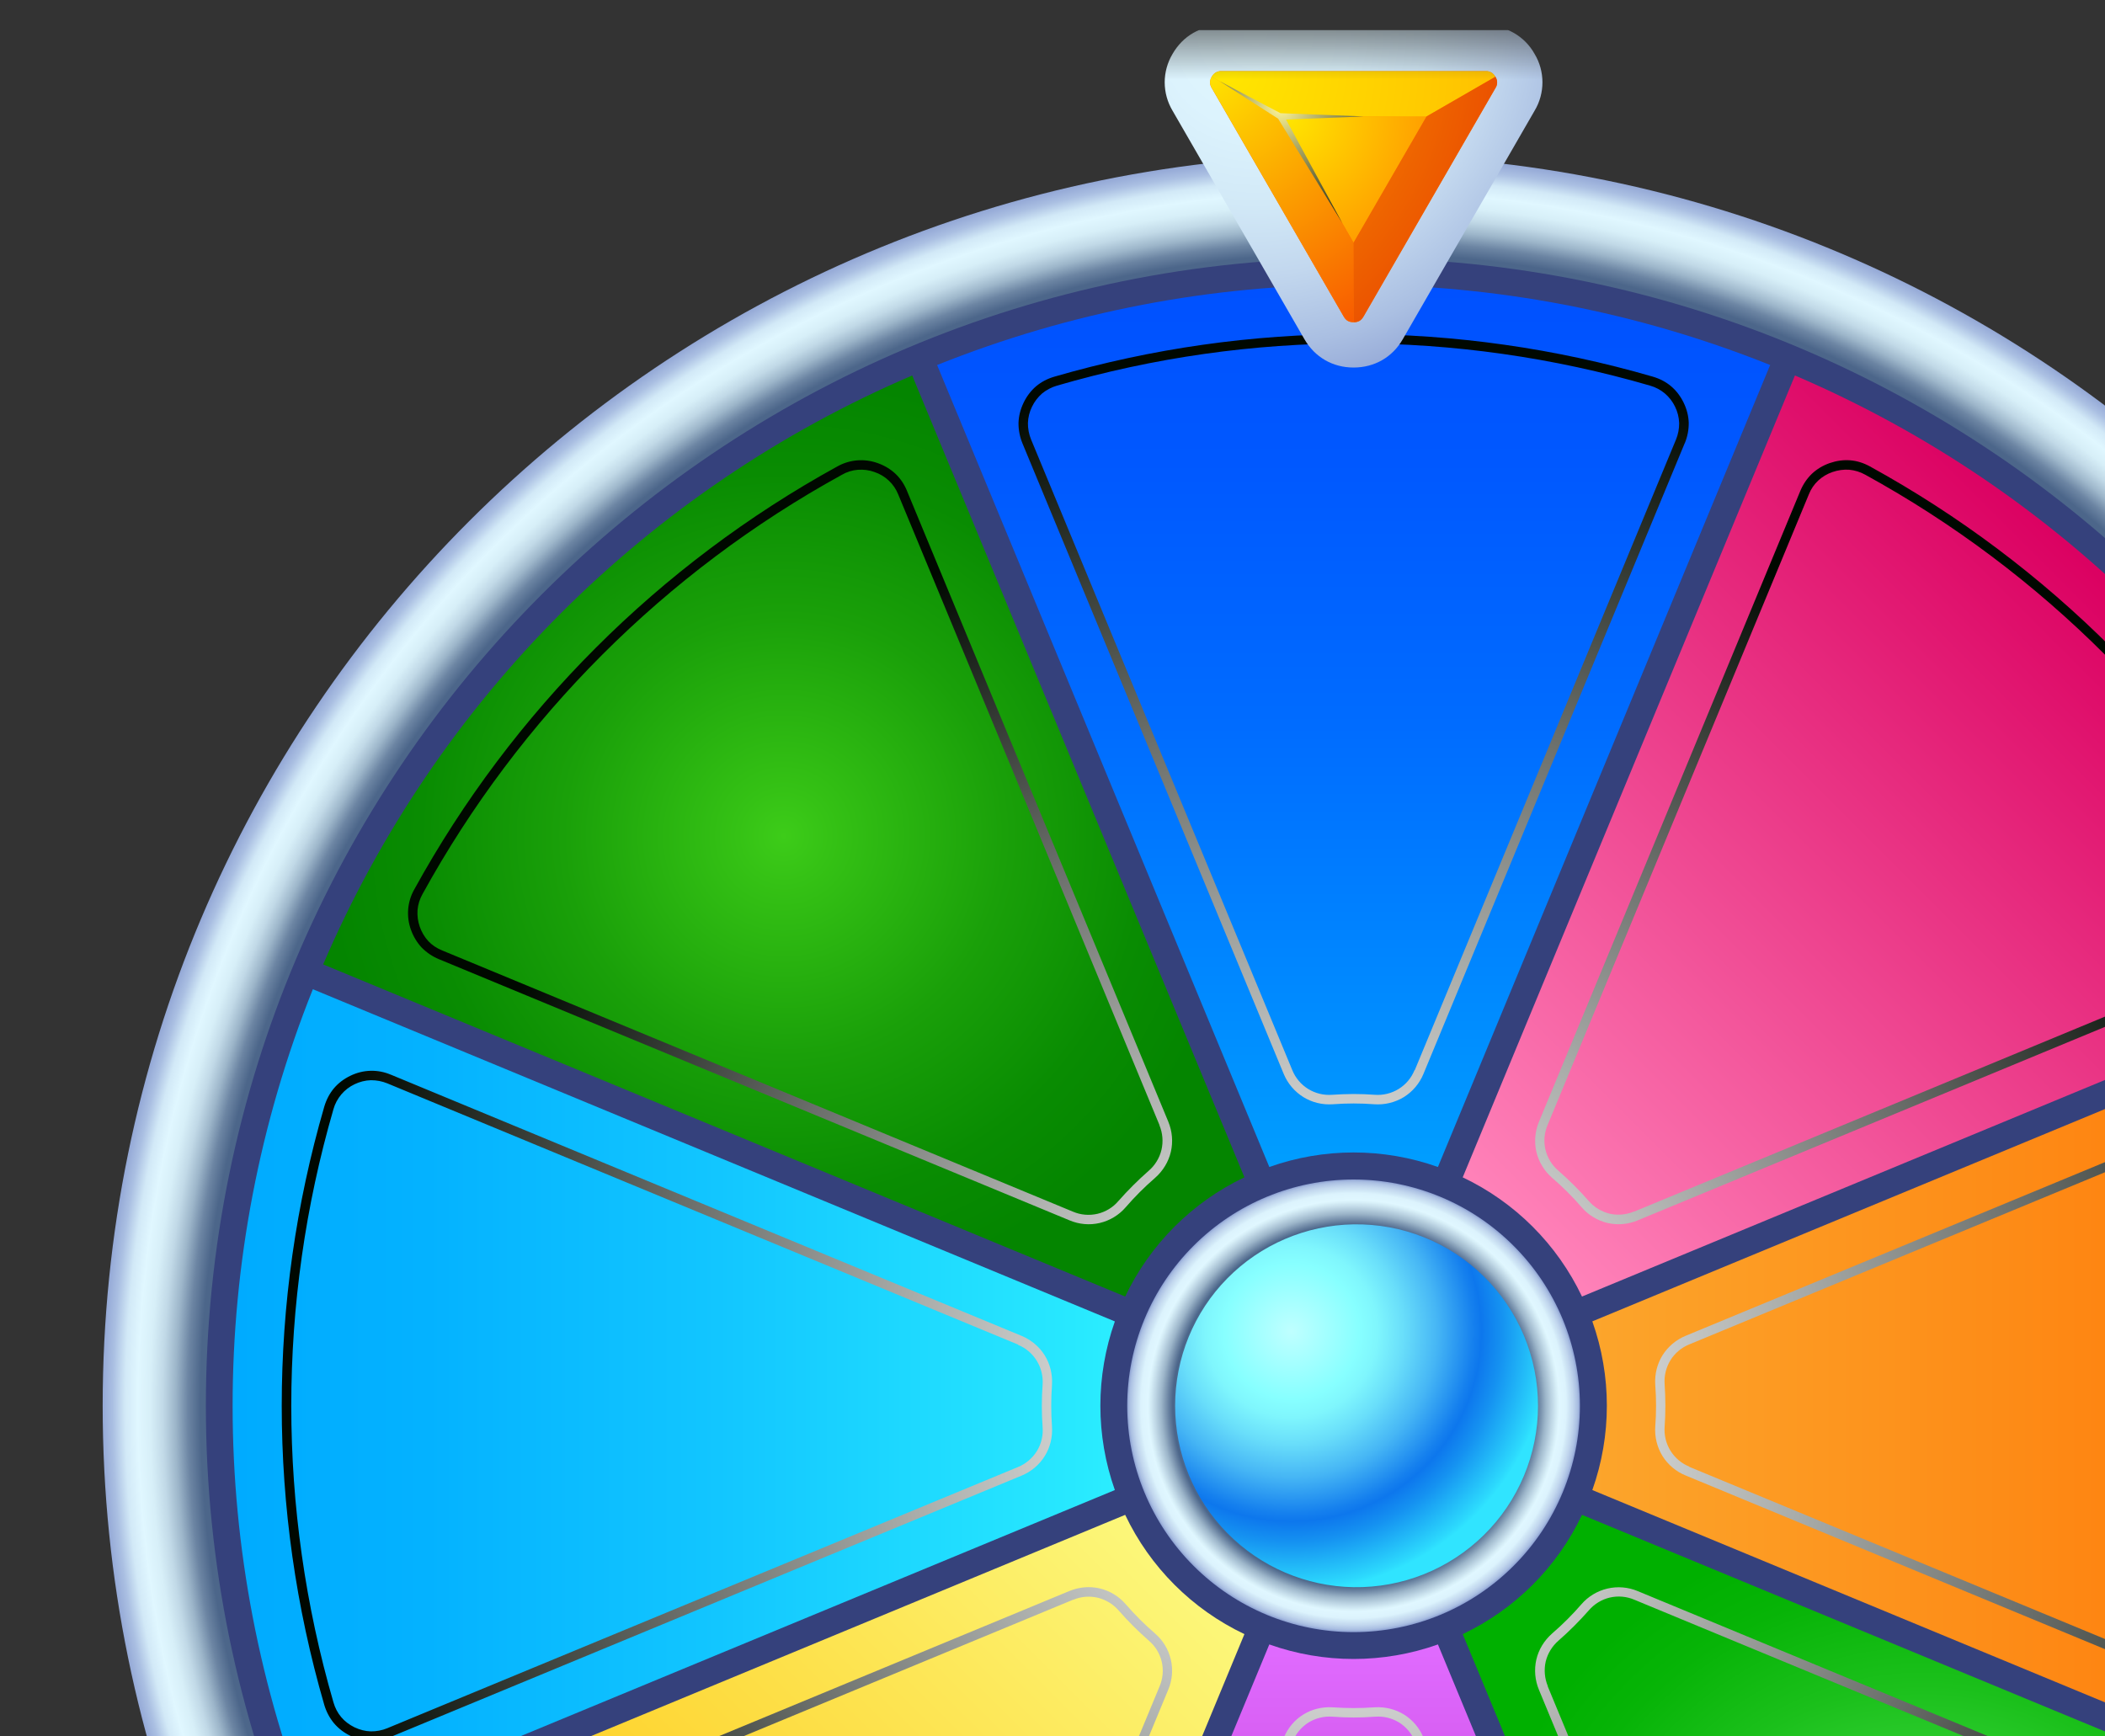 <svg width="40" height="33" viewBox="0 0 40 33" fill="none" xmlns="http://www.w3.org/2000/svg">
<rect x="0" y="0" width="40" height="33" fill="#333333" stroke="none"/>
<g clip-path="url(#clip0_2374_47)">
<g clip-path="url(#clip1_2374_47)">
<g clip-path="url(#clip2_2374_47)">
<mask id="mask0_2374_47" style="mask-type:luminance" maskUnits="userSpaceOnUse" x="0" y="0" width="51" height="51">
<path d="M0.269 0.568H50.269V50.568H0.269V0.568Z" fill="white"/>
</mask>
<g mask="url(#mask0_2374_47)">
<path fill-rule="evenodd" clip-rule="evenodd" d="M25.721 50.485C12.594 50.485 1.951 39.843 1.951 26.715C1.951 13.587 12.594 2.943 25.721 2.943C38.849 2.943 49.493 13.586 49.493 26.715C49.493 39.843 38.85 50.485 25.721 50.485Z" fill="url(#paint0_radial_2374_47)"/>
<path fill-rule="evenodd" clip-rule="evenodd" d="M25.721 4.903C37.768 4.903 47.533 14.669 47.533 26.716C47.533 38.762 37.768 48.528 25.721 48.528C13.675 48.528 3.912 38.762 3.912 26.716C3.912 14.669 13.675 4.903 25.721 4.903Z" fill="#35417C"/>
<path fill-rule="evenodd" clip-rule="evenodd" d="M23.647 22.374C22.654 22.847 21.853 23.647 21.381 24.64L6.141 18.328C8.296 13.298 12.304 9.29 17.334 7.136L23.647 22.374Z" fill="url(#paint1_radial_2374_47)"/>
<path fill-rule="evenodd" clip-rule="evenodd" d="M21.381 28.789L6.141 35.102C8.296 40.132 12.304 44.14 17.334 46.295L23.647 31.056C22.653 30.583 21.853 29.783 21.381 28.789Z" fill="url(#paint2_linear_2374_47)"/>
<path fill-rule="evenodd" clip-rule="evenodd" d="M27.795 31.056L34.108 46.295C39.138 44.14 43.147 40.132 45.302 35.102L30.062 28.789C29.59 29.783 28.789 30.583 27.795 31.056Z" fill="url(#paint3_radial_2374_47)"/>
<path fill-rule="evenodd" clip-rule="evenodd" d="M30.062 24.64L45.302 18.328C43.146 13.298 39.138 9.29 34.108 7.136L27.795 22.375C28.789 22.847 29.59 23.648 30.062 24.641" fill="url(#paint4_linear_2374_47)"/>
<path fill-rule="evenodd" clip-rule="evenodd" d="M21.185 25.113C20.818 26.15 20.818 27.281 21.185 28.318L5.945 34.63C3.912 29.549 3.912 23.881 5.945 18.8L21.185 25.113Z" fill="url(#paint5_linear_2374_47)"/>
<path fill-rule="evenodd" clip-rule="evenodd" d="M24.12 31.252L17.807 46.492C22.888 48.525 28.556 48.525 33.637 46.492L27.324 31.252C26.287 31.62 25.156 31.62 24.12 31.252Z" fill="url(#paint6_linear_2374_47)"/>
<path fill-rule="evenodd" clip-rule="evenodd" d="M30.258 28.318L45.498 34.63C47.531 29.549 47.531 23.881 45.498 18.8L30.258 25.112C30.626 26.149 30.626 27.281 30.258 28.318Z" fill="url(#paint7_linear_2374_47)"/>
<path fill-rule="evenodd" clip-rule="evenodd" d="M27.324 22.178L33.637 6.937C28.556 4.902 22.887 4.902 17.807 6.937L24.12 22.178C25.156 21.81 26.287 21.81 27.324 22.178Z" fill="url(#paint8_linear_2374_47)"/>
<path style="mix-blend-mode:screen" d="M32.099 27.876L44.085 32.841C44.19 32.884 44.294 32.904 44.397 32.901C44.505 32.898 44.611 32.871 44.707 32.824C44.804 32.778 44.89 32.712 44.959 32.63C45.029 32.548 45.08 32.452 45.109 32.349C46.177 28.668 46.177 24.759 45.109 21.078C45.079 20.975 45.028 20.879 44.961 20.796C44.89 20.715 44.804 20.65 44.707 20.603C44.611 20.556 44.505 20.529 44.398 20.525C44.291 20.524 44.184 20.545 44.085 20.586L32.1 25.55C31.952 25.61 31.827 25.715 31.743 25.85C31.659 25.987 31.62 26.146 31.632 26.306C31.641 26.439 31.646 26.575 31.646 26.712C31.646 26.849 31.642 26.984 31.632 27.116C31.62 27.276 31.659 27.435 31.743 27.57C31.827 27.706 31.952 27.812 32.1 27.872L32.099 27.876ZM44.019 33.007L32.034 28.042C31.851 27.968 31.696 27.838 31.591 27.671C31.488 27.502 31.44 27.306 31.454 27.108C31.474 26.847 31.474 26.584 31.454 26.322C31.44 26.116 31.49 25.922 31.59 25.759C31.695 25.592 31.849 25.461 32.032 25.386L44.017 20.422C44.139 20.371 44.271 20.346 44.404 20.347C44.532 20.35 44.659 20.382 44.786 20.442C44.911 20.502 45.015 20.581 45.098 20.68C45.181 20.778 45.243 20.894 45.282 21.028C46.361 24.742 46.361 28.685 45.282 32.399C45.245 32.526 45.182 32.644 45.098 32.747C45.015 32.846 44.911 32.925 44.786 32.985C44.667 33.044 44.536 33.076 44.404 33.08C44.271 33.083 44.14 33.058 44.018 33.006L44.019 33.007ZM19.345 25.553L7.36 20.589C7.26 20.548 7.154 20.528 7.046 20.529C6.939 20.532 6.834 20.559 6.737 20.606C6.64 20.652 6.554 20.718 6.485 20.8C6.416 20.882 6.365 20.977 6.336 21.081C5.268 24.762 5.268 28.67 6.336 32.351C6.367 32.459 6.416 32.553 6.484 32.633C6.551 32.713 6.636 32.777 6.737 32.827C6.839 32.875 6.942 32.901 7.046 32.904C7.153 32.905 7.26 32.885 7.359 32.844L19.345 27.88C19.492 27.82 19.617 27.714 19.702 27.579C19.786 27.443 19.825 27.283 19.812 27.124C19.792 26.854 19.792 26.582 19.812 26.312C19.823 26.153 19.784 25.995 19.7 25.859C19.616 25.724 19.492 25.618 19.345 25.558V25.553ZM7.426 20.423L19.411 25.387C19.601 25.466 19.753 25.598 19.853 25.759C19.953 25.922 20.003 26.116 19.99 26.322C19.981 26.455 19.976 26.585 19.976 26.715C19.976 26.844 19.981 26.975 19.99 27.108C20.004 27.313 19.954 27.508 19.854 27.67C19.75 27.838 19.595 27.969 19.412 28.044L7.428 33.008C7.305 33.059 7.174 33.084 7.041 33.083C6.909 33.077 6.779 33.045 6.659 32.989C6.539 32.932 6.432 32.85 6.346 32.749C6.262 32.647 6.2 32.529 6.162 32.401C5.084 28.688 5.084 24.744 6.162 21.031C6.202 20.897 6.263 20.781 6.345 20.683C6.429 20.584 6.534 20.504 6.659 20.444C6.778 20.386 6.908 20.353 7.041 20.35C7.173 20.346 7.305 20.372 7.427 20.424L7.426 20.423ZM24.56 33.092L19.595 45.078C19.555 45.177 19.535 45.283 19.536 45.391C19.539 45.498 19.565 45.604 19.612 45.7C19.658 45.797 19.724 45.884 19.806 45.953C19.888 46.022 19.984 46.073 20.087 46.102C23.769 47.17 27.678 47.17 31.359 46.102C31.462 46.072 31.558 46.021 31.641 45.953C31.721 45.883 31.787 45.797 31.834 45.7C31.881 45.604 31.907 45.499 31.911 45.392C31.912 45.284 31.892 45.178 31.851 45.078L26.887 33.093C26.826 32.945 26.721 32.82 26.586 32.735C26.449 32.651 26.29 32.613 26.13 32.625C25.861 32.646 25.59 32.646 25.32 32.625C25.161 32.613 25.002 32.652 24.866 32.735C24.731 32.82 24.626 32.945 24.566 33.092H24.56ZM19.429 45.011L24.394 33.026C24.473 32.836 24.604 32.684 24.766 32.584C24.929 32.483 25.123 32.434 25.328 32.447C25.462 32.456 25.593 32.461 25.721 32.461C25.851 32.461 25.982 32.456 26.115 32.447C26.32 32.433 26.514 32.483 26.678 32.583C26.841 32.684 26.972 32.836 27.051 33.025L32.015 45.01C32.069 45.138 32.094 45.267 32.09 45.396C32.085 45.528 32.053 45.658 31.995 45.778C31.935 45.903 31.856 46.008 31.756 46.092C31.658 46.175 31.542 46.236 31.408 46.275C27.695 47.353 23.751 47.353 20.037 46.275C19.91 46.239 19.791 46.176 19.69 46.091C19.589 46.005 19.508 45.898 19.453 45.778C19.395 45.658 19.362 45.529 19.356 45.396C19.353 45.267 19.378 45.138 19.431 45.01L19.429 45.011ZM26.884 20.338L31.848 8.353C31.889 8.254 31.909 8.147 31.908 8.04C31.904 7.932 31.878 7.827 31.831 7.731C31.785 7.634 31.719 7.548 31.637 7.478C31.555 7.409 31.459 7.358 31.356 7.329C27.675 6.258 23.766 6.258 20.085 7.329C19.982 7.359 19.886 7.409 19.803 7.477C19.722 7.548 19.656 7.634 19.61 7.731C19.563 7.827 19.536 7.932 19.533 8.04C19.532 8.147 19.552 8.253 19.593 8.352L24.557 20.338C24.617 20.486 24.723 20.611 24.858 20.695C24.994 20.779 25.154 20.818 25.313 20.806C25.446 20.797 25.581 20.792 25.719 20.791C25.857 20.791 25.992 20.796 26.124 20.806C26.283 20.818 26.442 20.779 26.578 20.695C26.714 20.611 26.819 20.486 26.879 20.338H26.884ZM32.014 8.422L27.05 20.407C26.975 20.59 26.845 20.744 26.678 20.849C26.509 20.952 26.312 21 26.115 20.986C25.853 20.966 25.59 20.966 25.328 20.986C25.123 21 24.929 20.95 24.766 20.849C24.599 20.745 24.468 20.59 24.393 20.408L19.428 8.423C19.378 8.3 19.352 8.169 19.354 8.036C19.358 7.907 19.39 7.78 19.45 7.655C19.51 7.53 19.59 7.425 19.688 7.341C19.787 7.258 19.903 7.197 20.037 7.158C21.884 6.622 23.798 6.35 25.721 6.349C27.645 6.349 29.56 6.621 31.407 7.158C31.541 7.197 31.657 7.258 31.755 7.341C31.854 7.425 31.933 7.529 31.994 7.654C32.054 7.779 32.086 7.906 32.09 8.036C32.091 8.169 32.066 8.3 32.015 8.423L32.014 8.422Z" fill="url(#paint9_radial_2374_47)"/>
<path style="mix-blend-mode:screen" d="M20.389 30.403L8.404 35.367C8.306 35.408 8.216 35.469 8.141 35.545C8.067 35.623 8.011 35.716 7.978 35.818C7.941 35.919 7.926 36.027 7.935 36.134C7.944 36.238 7.975 36.339 8.029 36.438C9.876 39.797 12.641 42.562 16.001 44.407C16.099 44.461 16.2 44.492 16.304 44.501C16.412 44.508 16.519 44.494 16.62 44.458C16.722 44.424 16.815 44.369 16.894 44.296C16.972 44.222 17.032 44.132 17.07 44.032L22.035 32.048C22.098 31.901 22.112 31.737 22.076 31.581C22.039 31.425 21.954 31.285 21.832 31.181C21.629 31.003 21.437 30.812 21.259 30.608C21.154 30.487 21.015 30.402 20.86 30.364C20.704 30.328 20.54 30.341 20.393 30.404L20.389 30.403ZM8.336 35.201L20.32 30.237C20.511 30.158 20.71 30.144 20.897 30.187C21.085 30.232 21.256 30.332 21.392 30.488C21.564 30.687 21.75 30.872 21.949 31.044C22.099 31.173 22.203 31.346 22.248 31.538C22.293 31.73 22.276 31.931 22.199 32.113L17.235 44.098C17.181 44.225 17.108 44.334 17.014 44.423C16.919 44.513 16.807 44.581 16.677 44.627C16.552 44.672 16.419 44.69 16.287 44.679C16.155 44.669 16.027 44.63 15.912 44.565C12.523 42.701 9.734 39.912 7.87 36.523C7.805 36.408 7.766 36.28 7.755 36.148C7.745 36.016 7.763 35.883 7.808 35.758C7.854 35.627 7.922 35.515 8.011 35.421C8.1 35.326 8.209 35.252 8.337 35.2L8.336 35.201ZM29.41 32.047L34.374 44.032C34.413 44.132 34.474 44.222 34.553 44.295C34.631 44.369 34.724 44.425 34.827 44.458C34.928 44.495 35.035 44.509 35.143 44.501C35.25 44.493 35.353 44.461 35.446 44.407C38.806 42.561 41.571 39.796 43.417 36.436C43.469 36.343 43.501 36.239 43.511 36.132C43.518 36.025 43.503 35.918 43.468 35.816C43.432 35.715 43.377 35.622 43.304 35.543C43.229 35.467 43.14 35.407 43.042 35.366L31.056 30.402C30.909 30.339 30.746 30.325 30.59 30.361C30.435 30.398 30.295 30.483 30.191 30.605C30.012 30.808 29.82 31 29.617 31.178C29.496 31.282 29.41 31.422 29.372 31.577C29.337 31.733 29.351 31.896 29.412 32.044L29.41 32.047ZM34.209 44.1L29.244 32.115C29.168 31.933 29.15 31.732 29.194 31.539C29.238 31.351 29.34 31.18 29.494 31.044C29.693 30.872 29.879 30.687 30.051 30.488C30.18 30.339 30.353 30.235 30.545 30.19C30.737 30.145 30.939 30.162 31.12 30.238L43.106 35.202C43.233 35.256 43.342 35.329 43.432 35.422C43.521 35.517 43.589 35.629 43.636 35.759C43.68 35.891 43.698 36.02 43.688 36.148C43.675 36.281 43.636 36.409 43.572 36.525C41.709 39.914 38.92 42.702 35.532 44.566C35.416 44.63 35.288 44.67 35.156 44.681C35.024 44.691 34.891 44.673 34.766 44.628C34.64 44.586 34.524 44.517 34.428 44.426C34.331 44.334 34.256 44.222 34.208 44.099L34.209 44.1ZM31.053 23.026L43.038 18.062C43.138 18.022 43.227 17.961 43.301 17.883C43.374 17.805 43.43 17.713 43.464 17.611C43.501 17.51 43.516 17.402 43.508 17.295C43.5 17.188 43.467 17.084 43.413 16.991C41.567 13.631 38.803 10.867 35.443 9.021C35.349 8.969 35.246 8.937 35.139 8.927C35.032 8.92 34.925 8.935 34.824 8.97C34.722 9.004 34.629 9.06 34.551 9.132C34.472 9.206 34.411 9.296 34.372 9.396L29.408 21.381C29.345 21.528 29.331 21.691 29.367 21.847C29.404 22.003 29.49 22.143 29.611 22.247C29.815 22.425 30.007 22.617 30.186 22.82C30.29 22.941 30.429 23.026 30.585 23.065C30.735 23.1 30.897 23.088 31.051 23.024L31.053 23.026ZM43.107 18.228L31.122 23.192C30.94 23.269 30.738 23.286 30.545 23.242C30.354 23.196 30.181 23.091 30.053 22.941C29.881 22.742 29.695 22.557 29.495 22.385C29.346 22.256 29.241 22.083 29.195 21.891C29.151 21.699 29.169 21.497 29.245 21.316L34.21 9.33C34.263 9.203 34.337 9.094 34.43 9.004C34.525 8.915 34.637 8.847 34.768 8.801C34.899 8.756 35.028 8.738 35.157 8.748C35.286 8.758 35.411 8.797 35.533 8.864C38.922 10.727 41.711 13.516 43.574 16.905C43.639 17.02 43.678 17.148 43.689 17.28C43.7 17.413 43.682 17.545 43.636 17.67C43.592 17.795 43.523 17.91 43.434 18.007C43.344 18.103 43.236 18.176 43.107 18.228ZM22.033 21.382L17.069 9.398C17.029 9.298 16.968 9.208 16.89 9.134C16.812 9.061 16.72 9.005 16.618 8.971C16.517 8.934 16.409 8.92 16.302 8.928C16.195 8.936 16.091 8.969 15.998 9.023C12.639 10.87 9.875 13.634 8.028 16.993C7.975 17.087 7.943 17.19 7.934 17.297C7.927 17.404 7.941 17.511 7.977 17.613C8.012 17.714 8.067 17.807 8.139 17.886C8.211 17.962 8.298 18.02 8.403 18.063L20.388 23.027C20.535 23.09 20.698 23.104 20.854 23.068C21.01 23.031 21.15 22.946 21.253 22.824C21.432 22.621 21.623 22.43 21.827 22.251C21.948 22.147 22.034 22.007 22.071 21.851C22.107 21.695 22.093 21.533 22.032 21.385L22.033 21.382ZM17.235 9.329L22.199 21.314C22.278 21.504 22.292 21.703 22.249 21.89C22.204 22.078 22.103 22.249 21.949 22.385C21.75 22.557 21.564 22.743 21.392 22.942C21.263 23.092 21.09 23.197 20.898 23.242C20.706 23.287 20.505 23.269 20.323 23.192L8.338 18.228C8.216 18.177 8.105 18.102 8.012 18.007C7.922 17.91 7.853 17.795 7.809 17.67C7.763 17.545 7.746 17.413 7.756 17.28C7.767 17.148 7.806 17.02 7.871 16.905C9.735 13.516 12.524 10.727 15.912 8.864C16.028 8.799 16.156 8.76 16.288 8.749C16.42 8.738 16.553 8.756 16.678 8.801C16.808 8.847 16.921 8.915 17.016 9.004C17.11 9.093 17.183 9.202 17.236 9.33L17.235 9.329Z" fill="url(#paint10_radial_2374_47)"/>
<path fill-rule="evenodd" clip-rule="evenodd" d="M25.721 22.416C26.862 22.416 27.956 22.869 28.762 23.676C29.569 24.482 30.022 25.576 30.022 26.717C30.022 27.858 29.569 28.951 28.762 29.758C27.956 30.565 26.862 31.018 25.721 31.018C24.581 31.018 23.487 30.565 22.68 29.758C21.873 28.951 21.42 27.858 21.42 26.717C21.42 25.576 21.873 24.482 22.68 23.676C23.487 22.869 24.581 22.416 25.721 22.416Z" fill="url(#paint11_radial_2374_47)"/>
<path fill-rule="evenodd" clip-rule="evenodd" d="M25.722 23.472C26.148 23.472 26.57 23.556 26.964 23.719C27.357 23.882 27.715 24.12 28.016 24.422C28.317 24.723 28.556 25.081 28.719 25.474C28.882 25.868 28.966 26.29 28.966 26.715C28.966 27.141 28.882 27.563 28.719 27.957C28.556 28.35 28.317 28.708 28.016 29.009C27.715 29.31 27.357 29.549 26.964 29.712C26.57 29.875 26.148 29.959 25.722 29.959C24.862 29.959 24.037 29.617 23.429 29.009C22.82 28.401 22.479 27.576 22.479 26.715C22.479 25.855 22.82 25.03 23.429 24.422C24.037 23.813 24.862 23.472 25.722 23.472Z" fill="#2B6EFF"/>
<path fill-rule="evenodd" clip-rule="evenodd" d="M26.656 6.447L29.161 2.104C29.259 1.941 29.31 1.754 29.31 1.564C29.31 1.374 29.259 1.188 29.161 1.025C29.069 0.859 28.933 0.721 28.769 0.627C28.604 0.532 28.417 0.483 28.227 0.485H23.215C22.819 0.485 22.478 0.682 22.281 1.025C22.184 1.188 22.132 1.374 22.132 1.564C22.132 1.754 22.184 1.941 22.281 2.104L24.787 6.446C24.985 6.789 25.326 6.985 25.721 6.985C26.117 6.985 26.459 6.79 26.656 6.447Z" fill="url(#paint12_radial_2374_47)"/>
<path fill-rule="evenodd" clip-rule="evenodd" d="M25.909 6.017L28.416 1.675C28.438 1.643 28.449 1.606 28.449 1.567C28.449 1.529 28.438 1.491 28.416 1.459C28.398 1.425 28.371 1.396 28.338 1.377C28.305 1.358 28.267 1.35 28.228 1.352H23.215C23.177 1.35 23.139 1.358 23.105 1.377C23.072 1.396 23.045 1.425 23.027 1.459C23.006 1.491 22.994 1.529 22.994 1.567C22.994 1.606 23.006 1.643 23.027 1.675L25.534 6.017C25.578 6.093 25.632 6.124 25.721 6.124C25.811 6.124 25.864 6.093 25.909 6.017Z" fill="#FF7900"/>
<path fill-rule="evenodd" clip-rule="evenodd" d="M25.721 4.612L27.108 2.213H24.335L25.721 4.612Z" fill="url(#paint13_radial_2374_47)"/>
<path fill-rule="evenodd" clip-rule="evenodd" d="M25.721 6.123V4.613L24.335 2.211L23.027 1.456C23.006 1.488 22.994 1.526 22.994 1.564C22.994 1.603 23.006 1.64 23.027 1.672L25.534 6.015C25.578 6.091 25.632 6.122 25.721 6.122V6.123Z" fill="url(#paint14_radial_2374_47)"/>
<path fill-rule="evenodd" clip-rule="evenodd" d="M24.336 2.214H27.106L28.414 1.459C28.397 1.425 28.37 1.396 28.337 1.377C28.303 1.358 28.265 1.35 28.227 1.352H23.213C23.175 1.35 23.137 1.358 23.104 1.377C23.07 1.396 23.043 1.425 23.026 1.459L24.334 2.214H24.336Z" fill="url(#paint15_radial_2374_47)"/>
<path fill-rule="evenodd" clip-rule="evenodd" d="M27.108 2.214L25.721 4.613V6.124C25.809 6.124 25.864 6.093 25.909 6.017L28.416 1.675C28.438 1.643 28.449 1.606 28.449 1.567C28.449 1.528 28.438 1.491 28.416 1.459L27.108 2.214Z" fill="url(#paint16_radial_2374_47)"/>
<path style="mix-blend-mode:screen" fill-rule="evenodd" clip-rule="evenodd" d="M25.911 2.213L24.332 2.151L23.179 1.544L24.287 2.256L25.508 4.241L24.438 2.272L25.911 2.213Z" fill="url(#paint17_radial_2374_47)"/>
<path fill-rule="evenodd" clip-rule="evenodd" d="M25.722 23.268C26.18 23.261 26.634 23.344 27.059 23.514C27.484 23.684 27.87 23.937 28.196 24.258C28.523 24.579 28.781 24.961 28.958 25.383C29.135 25.805 29.226 26.258 29.226 26.716C29.226 27.173 29.135 27.626 28.958 28.048C28.781 28.47 28.523 28.853 28.196 29.174C27.87 29.494 27.484 29.747 27.059 29.917C26.634 30.087 26.18 30.171 25.722 30.164C24.817 30.149 23.955 29.779 23.32 29.134C22.685 28.489 22.33 27.621 22.33 26.716C22.33 25.811 22.685 24.942 23.32 24.297C23.955 23.652 24.817 23.283 25.722 23.268Z" fill="url(#paint18_radial_2374_47)"/>
</g>
</g>
</g>
</g>
<defs>
<radialGradient id="paint0_radial_2374_47" cx="0" cy="0" r="1" gradientUnits="userSpaceOnUse" gradientTransform="translate(25.722 26.717) rotate(-180) scale(23.771)">
<stop offset="0.92" stop-color="#4C668A"/>
<stop offset="0.93" stop-color="#6C85A3"/>
<stop offset="0.94" stop-color="#9DB6CA"/>
<stop offset="0.95" stop-color="#C1D9E7"/>
<stop offset="0.96" stop-color="#D7EFF8"/>
<stop offset="0.97" stop-color="#E0F7FF"/>
<stop offset="0.98" stop-color="#D2E9F7"/>
<stop offset="0.99" stop-color="#AABFE2"/>
<stop offset="1" stop-color="#90A4D4"/>
</radialGradient>
<radialGradient id="paint1_radial_2374_47" cx="0" cy="0" r="1" gradientUnits="userSpaceOnUse" gradientTransform="translate(14.893 15.887) scale(8.753)">
<stop stop-color="#3DCC19"/>
<stop offset="0.1" stop-color="#35C215"/>
<stop offset="0.48" stop-color="#1AA009"/>
<stop offset="0.79" stop-color="#098C02"/>
<stop offset="1" stop-color="#048500"/>
</radialGradient>
<linearGradient id="paint2_linear_2374_47" x1="22.514" y1="29.923" x2="10.659" y2="41.778" gradientUnits="userSpaceOnUse">
<stop stop-color="#FCF77A"/>
<stop offset="1" stop-color="#FFBE00"/>
</linearGradient>
<radialGradient id="paint3_radial_2374_47" cx="0" cy="0" r="1" gradientUnits="userSpaceOnUse" gradientTransform="translate(36.549 37.542) scale(8.753)">
<stop stop-color="#72F775"/>
<stop offset="0.06" stop-color="#68F16B"/>
<stop offset="0.36" stop-color="#3BD53D"/>
<stop offset="0.63" stop-color="#1BC01B"/>
<stop offset="0.85" stop-color="#07B407"/>
<stop offset="1" stop-color="#00B000"/>
</radialGradient>
<linearGradient id="paint4_linear_2374_47" x1="28.929" y1="23.507" x2="40.784" y2="11.653" gradientUnits="userSpaceOnUse">
<stop stop-color="#FF82B9"/>
<stop offset="1" stop-color="#DB0061"/>
</linearGradient>
<linearGradient id="paint5_linear_2374_47" x1="4.421" y1="26.715" x2="21.185" y2="26.715" gradientUnits="userSpaceOnUse">
<stop stop-color="#00ABFF"/>
<stop offset="0.22" stop-color="#04B2FF"/>
<stop offset="0.55" stop-color="#12C6FF"/>
<stop offset="0.95" stop-color="#27E8FF"/>
<stop offset="1" stop-color="#2BEDFF"/>
</linearGradient>
<linearGradient id="paint6_linear_2374_47" x1="25.721" y1="48.015" x2="25.721" y2="31.252" gradientUnits="userSpaceOnUse">
<stop stop-color="#960095"/>
<stop offset="1" stop-color="#E06BFF"/>
</linearGradient>
<linearGradient id="paint7_linear_2374_47" x1="30.258" y1="26.715" x2="47.022" y2="26.715" gradientUnits="userSpaceOnUse">
<stop stop-color="#FCA52B"/>
<stop offset="1" stop-color="#FF6F00"/>
</linearGradient>
<linearGradient id="paint8_linear_2374_47" x1="25.721" y1="22.179" x2="25.721" y2="5.414" gradientUnits="userSpaceOnUse">
<stop stop-color="#009EFF"/>
<stop offset="0.15" stop-color="#008EFF"/>
<stop offset="0.5" stop-color="#006CFF"/>
<stop offset="0.8" stop-color="#0058FF"/>
<stop offset="1" stop-color="#0051FF"/>
</linearGradient>
<radialGradient id="paint9_radial_2374_47" cx="0" cy="0" r="1" gradientUnits="userSpaceOnUse" gradientTransform="translate(25.721 26.715) scale(20.369)">
<stop stop-color="white"/>
<stop offset="0.08" stop-color="#F4F4F4"/>
<stop offset="0.23" stop-color="#D8D9D8"/>
<stop offset="0.42" stop-color="#A9ACA9"/>
<stop offset="0.65" stop-color="#6A6E6A"/>
<stop offset="0.9" stop-color="#192019"/>
<stop offset="0.98" stop-color="#000800"/>
</radialGradient>
<radialGradient id="paint10_radial_2374_47" cx="0" cy="0" r="1" gradientUnits="userSpaceOnUse" gradientTransform="translate(25.721 26.715) scale(17.97 17.97)">
<stop stop-color="white"/>
<stop offset="0.08" stop-color="#F4F4F4"/>
<stop offset="0.23" stop-color="#D8D9D8"/>
<stop offset="0.42" stop-color="#A9ACA9"/>
<stop offset="0.65" stop-color="#6A6E6A"/>
<stop offset="0.9" stop-color="#192019"/>
<stop offset="0.98" stop-color="#000800"/>
</radialGradient>
<radialGradient id="paint11_radial_2374_47" cx="0" cy="0" r="1" gradientUnits="userSpaceOnUse" gradientTransform="translate(25.721 26.715) scale(4.301)">
<stop offset="0.8" stop-color="#4C668A"/>
<stop offset="0.82" stop-color="#6C85A3"/>
<stop offset="0.85" stop-color="#9DB6CA"/>
<stop offset="0.88" stop-color="#C1D9E7"/>
<stop offset="0.9" stop-color="#D7EFF8"/>
<stop offset="0.91" stop-color="#E0F7FF"/>
<stop offset="0.94" stop-color="#DCF3FD"/>
<stop offset="0.95" stop-color="#D2E9F7"/>
<stop offset="0.97" stop-color="#C2D7EE"/>
<stop offset="0.99" stop-color="#AABFE2"/>
<stop offset="1" stop-color="#90A4D4"/>
</radialGradient>
<radialGradient id="paint12_radial_2374_47" cx="0" cy="0" r="1" gradientUnits="userSpaceOnUse" gradientTransform="translate(23.853 0.645) scale(7.039)">
<stop stop-color="#E0F7FF"/>
<stop offset="0.25" stop-color="#DCF3FD"/>
<stop offset="0.46" stop-color="#D2E9F7"/>
<stop offset="0.65" stop-color="#C2D7EE"/>
<stop offset="0.84" stop-color="#AABFE2"/>
<stop offset="1" stop-color="#90A4D4"/>
</radialGradient>
<radialGradient id="paint13_radial_2374_47" cx="0" cy="0" r="1" gradientUnits="userSpaceOnUse" gradientTransform="translate(24.458 2.22) scale(4.128)">
<stop stop-color="#FFE600"/>
<stop offset="1" stop-color="#FF7800"/>
</radialGradient>
<radialGradient id="paint14_radial_2374_47" cx="0" cy="0" r="1" gradientUnits="userSpaceOnUse" gradientTransform="translate(22.921 1.335) scale(6.206)">
<stop stop-color="#FFE600"/>
<stop offset="1" stop-color="#F74A00"/>
</radialGradient>
<radialGradient id="paint15_radial_2374_47" cx="0" cy="0" r="1" gradientUnits="userSpaceOnUse" gradientTransform="translate(23.324 1.366) scale(8.734)">
<stop stop-color="#FFE600"/>
<stop offset="1" stop-color="#FFA600"/>
</radialGradient>
<radialGradient id="paint16_radial_2374_47" cx="0" cy="0" r="1" gradientUnits="userSpaceOnUse" gradientTransform="translate(21.469 0.717) scale(7.035 7.035)">
<stop stop-color="#FFBB00"/>
<stop offset="1" stop-color="#EB5200"/>
</radialGradient>
<radialGradient id="paint17_radial_2374_47" cx="0" cy="0" r="1" gradientUnits="userSpaceOnUse" gradientTransform="translate(24.327 2.044) scale(3.424)">
<stop stop-color="#FFF696"/>
<stop offset="0.04" stop-color="#F0E88D"/>
<stop offset="0.25" stop-color="#A8A563"/>
<stop offset="0.45" stop-color="#6C6D3F"/>
<stop offset="0.63" stop-color="#3D4124"/>
<stop offset="0.78" stop-color="#1B2210"/>
<stop offset="0.91" stop-color="#070E04"/>
<stop offset="1" stop-color="#000800"/>
</radialGradient>
<radialGradient id="paint18_radial_2374_47" cx="0" cy="0" r="1" gradientUnits="userSpaceOnUse" gradientTransform="translate(24.538 25.302) scale(4.947 4.947)">
<stop stop-color="#BFFFFF"/>
<stop offset="0.26" stop-color="#87FFFF"/>
<stop offset="0.33" stop-color="#7FF6FD"/>
<stop offset="0.43" stop-color="#69DEFA"/>
<stop offset="0.56" stop-color="#46B6F5"/>
<stop offset="0.7" stop-color="#1580EE"/>
<stop offset="0.73" stop-color="#0D77ED"/>
<stop offset="0.81" stop-color="#1592F1"/>
<stop offset="0.98" stop-color="#2CD9FD"/>
<stop offset="1" stop-color="#30E4FF"/>
</radialGradient>
<clipPath id="clip0_2374_47">
<rect width="50" height="50" fill="white" transform="translate(0.269 0.568)"/>
</clipPath>
<clipPath id="clip1_2374_47">
<rect width="50" height="50" fill="white" transform="translate(0.269 0.568)"/>
</clipPath>
<clipPath id="clip2_2374_47">
<rect width="50" height="50" fill="white" transform="translate(0.269 0.568)"/>
</clipPath>
</defs>
</svg>
